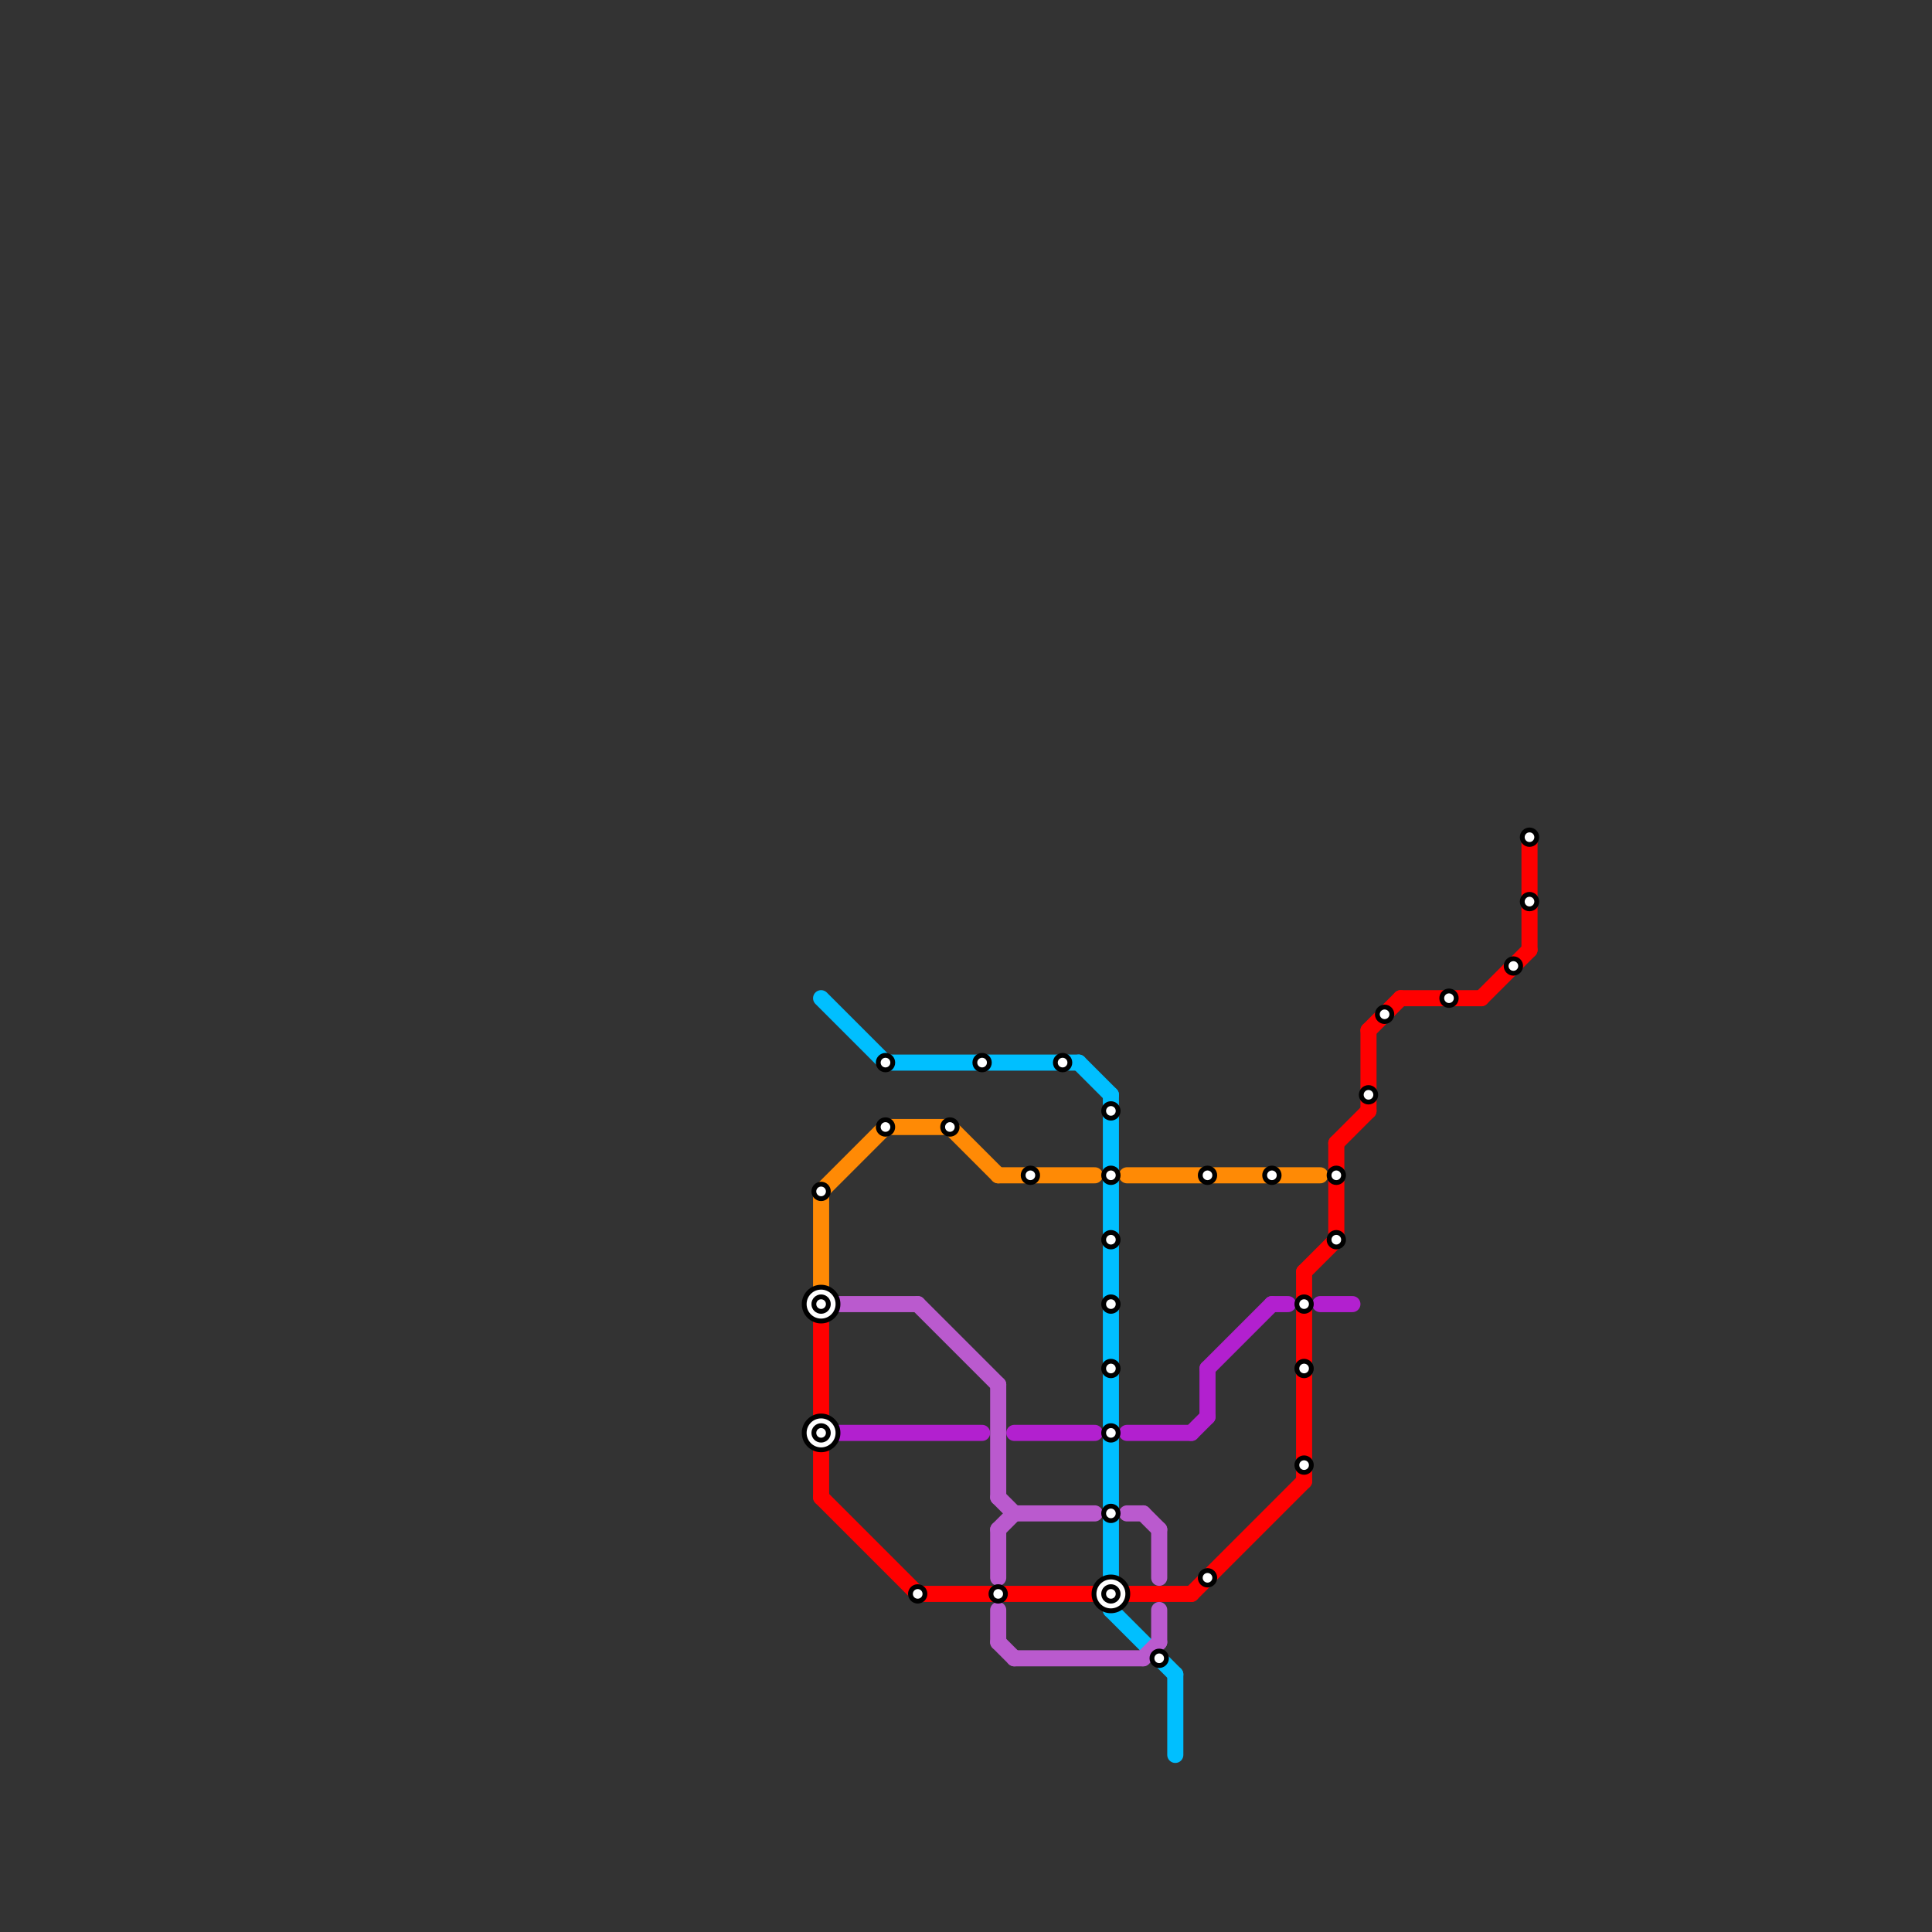 
<svg version="1.1" xmlns="http://www.w3.org/2000/svg" viewBox="0 0 120 120">
<rect x="0" y="0" width="120" height="120" fill="#333333" stroke="none"/>
<style>text { font: 1px Helvetica; font-weight: 600; white-space: pre; dominant-baseline: central; } line { stroke-width: 1; fill: none; stroke-linecap: round; stroke-linejoin: round; } .c0 { stroke: #00bfff } .c1 { stroke: #ff8a05 } .c2 { stroke: #ff0000 } .c3 { stroke: #ba5ace } .c4 { stroke: #b220cf }</style><defs><g id="wm-xf"><circle r="1.2" fill="#000"/><circle r="0.9" fill="#fff"/><circle r="0.6" fill="#000"/><circle r="0.3" fill="#fff"/></g><g id="wm"><circle r="0.6" fill="#000"/><circle r="0.3" fill="#fff"/></g></defs><line class="c0" x1="73" y1="104" x2="73" y2="109"/><line class="c0" x1="51" y1="62" x2="55" y2="66"/><line class="c0" x1="67" y1="66" x2="69" y2="68"/><line class="c0" x1="69" y1="68" x2="69" y2="100"/><line class="c0" x1="69" y1="100" x2="73" y2="104"/><line class="c0" x1="55" y1="66" x2="67" y2="66"/><line class="c1" x1="51" y1="74" x2="51" y2="81"/><line class="c1" x1="59" y1="70" x2="62" y2="73"/><line class="c1" x1="55" y1="70" x2="59" y2="70"/><line class="c1" x1="62" y1="73" x2="68" y2="73"/><line class="c1" x1="70" y1="73" x2="82" y2="73"/><line class="c1" x1="51" y1="74" x2="55" y2="70"/><line class="c2" x1="92" y1="62" x2="95" y2="59"/><line class="c2" x1="83" y1="71" x2="85" y2="69"/><line class="c2" x1="51" y1="82" x2="51" y2="93"/><line class="c2" x1="57" y1="99" x2="68" y2="99"/><line class="c2" x1="85" y1="64" x2="85" y2="69"/><line class="c2" x1="95" y1="52" x2="95" y2="59"/><line class="c2" x1="70" y1="99" x2="74" y2="99"/><line class="c2" x1="83" y1="71" x2="83" y2="77"/><line class="c2" x1="85" y1="64" x2="87" y2="62"/><line class="c2" x1="74" y1="99" x2="81" y2="92"/><line class="c2" x1="81" y1="79" x2="83" y2="77"/><line class="c2" x1="81" y1="79" x2="81" y2="92"/><line class="c2" x1="87" y1="62" x2="92" y2="62"/><line class="c2" x1="51" y1="93" x2="57" y2="99"/><line class="c3" x1="62" y1="93" x2="63" y2="94"/><line class="c3" x1="63" y1="103" x2="71" y2="103"/><line class="c3" x1="62" y1="95" x2="62" y2="98"/><line class="c3" x1="71" y1="103" x2="72" y2="102"/><line class="c3" x1="62" y1="102" x2="63" y2="103"/><line class="c3" x1="63" y1="94" x2="68" y2="94"/><line class="c3" x1="71" y1="94" x2="72" y2="95"/><line class="c3" x1="72" y1="100" x2="72" y2="102"/><line class="c3" x1="70" y1="94" x2="71" y2="94"/><line class="c3" x1="52" y1="81" x2="57" y2="81"/><line class="c3" x1="62" y1="100" x2="62" y2="102"/><line class="c3" x1="57" y1="81" x2="62" y2="86"/><line class="c3" x1="62" y1="86" x2="62" y2="93"/><line class="c3" x1="62" y1="95" x2="63" y2="94"/><line class="c3" x1="72" y1="95" x2="72" y2="98"/><line class="c4" x1="79" y1="81" x2="80" y2="81"/><line class="c4" x1="74" y1="89" x2="75" y2="88"/><line class="c4" x1="63" y1="89" x2="68" y2="89"/><line class="c4" x1="70" y1="89" x2="74" y2="89"/><line class="c4" x1="52" y1="89" x2="61" y2="89"/><line class="c4" x1="75" y1="85" x2="75" y2="88"/><line class="c4" x1="75" y1="85" x2="79" y2="81"/><line class="c4" x1="82" y1="81" x2="84" y2="81"/>

<use x="51" y="74" href="#wm"/><use x="51" y="81" href="#wm-xf"/><use x="51" y="89" href="#wm-xf"/><use x="55" y="66" href="#wm"/><use x="55" y="70" href="#wm"/><use x="57" y="99" href="#wm"/><use x="59" y="70" href="#wm"/><use x="61" y="66" href="#wm"/><use x="62" y="99" href="#wm"/><use x="64" y="73" href="#wm"/><use x="66" y="66" href="#wm"/><use x="69" y="69" href="#wm"/><use x="69" y="73" href="#wm"/><use x="69" y="77" href="#wm"/><use x="69" y="81" href="#wm"/><use x="69" y="85" href="#wm"/><use x="69" y="89" href="#wm"/><use x="69" y="94" href="#wm"/><use x="69" y="99" href="#wm-xf"/><use x="72" y="103" href="#wm"/><use x="75" y="73" href="#wm"/><use x="75" y="98" href="#wm"/><use x="79" y="73" href="#wm"/><use x="81" y="81" href="#wm"/><use x="81" y="85" href="#wm"/><use x="81" y="91" href="#wm"/><use x="83" y="73" href="#wm"/><use x="83" y="77" href="#wm"/><use x="85" y="68" href="#wm"/><use x="86" y="63" href="#wm"/><use x="90" y="62" href="#wm"/><use x="94" y="60" href="#wm"/><use x="95" y="52" href="#wm"/><use x="95" y="56" href="#wm"/>
</svg>


